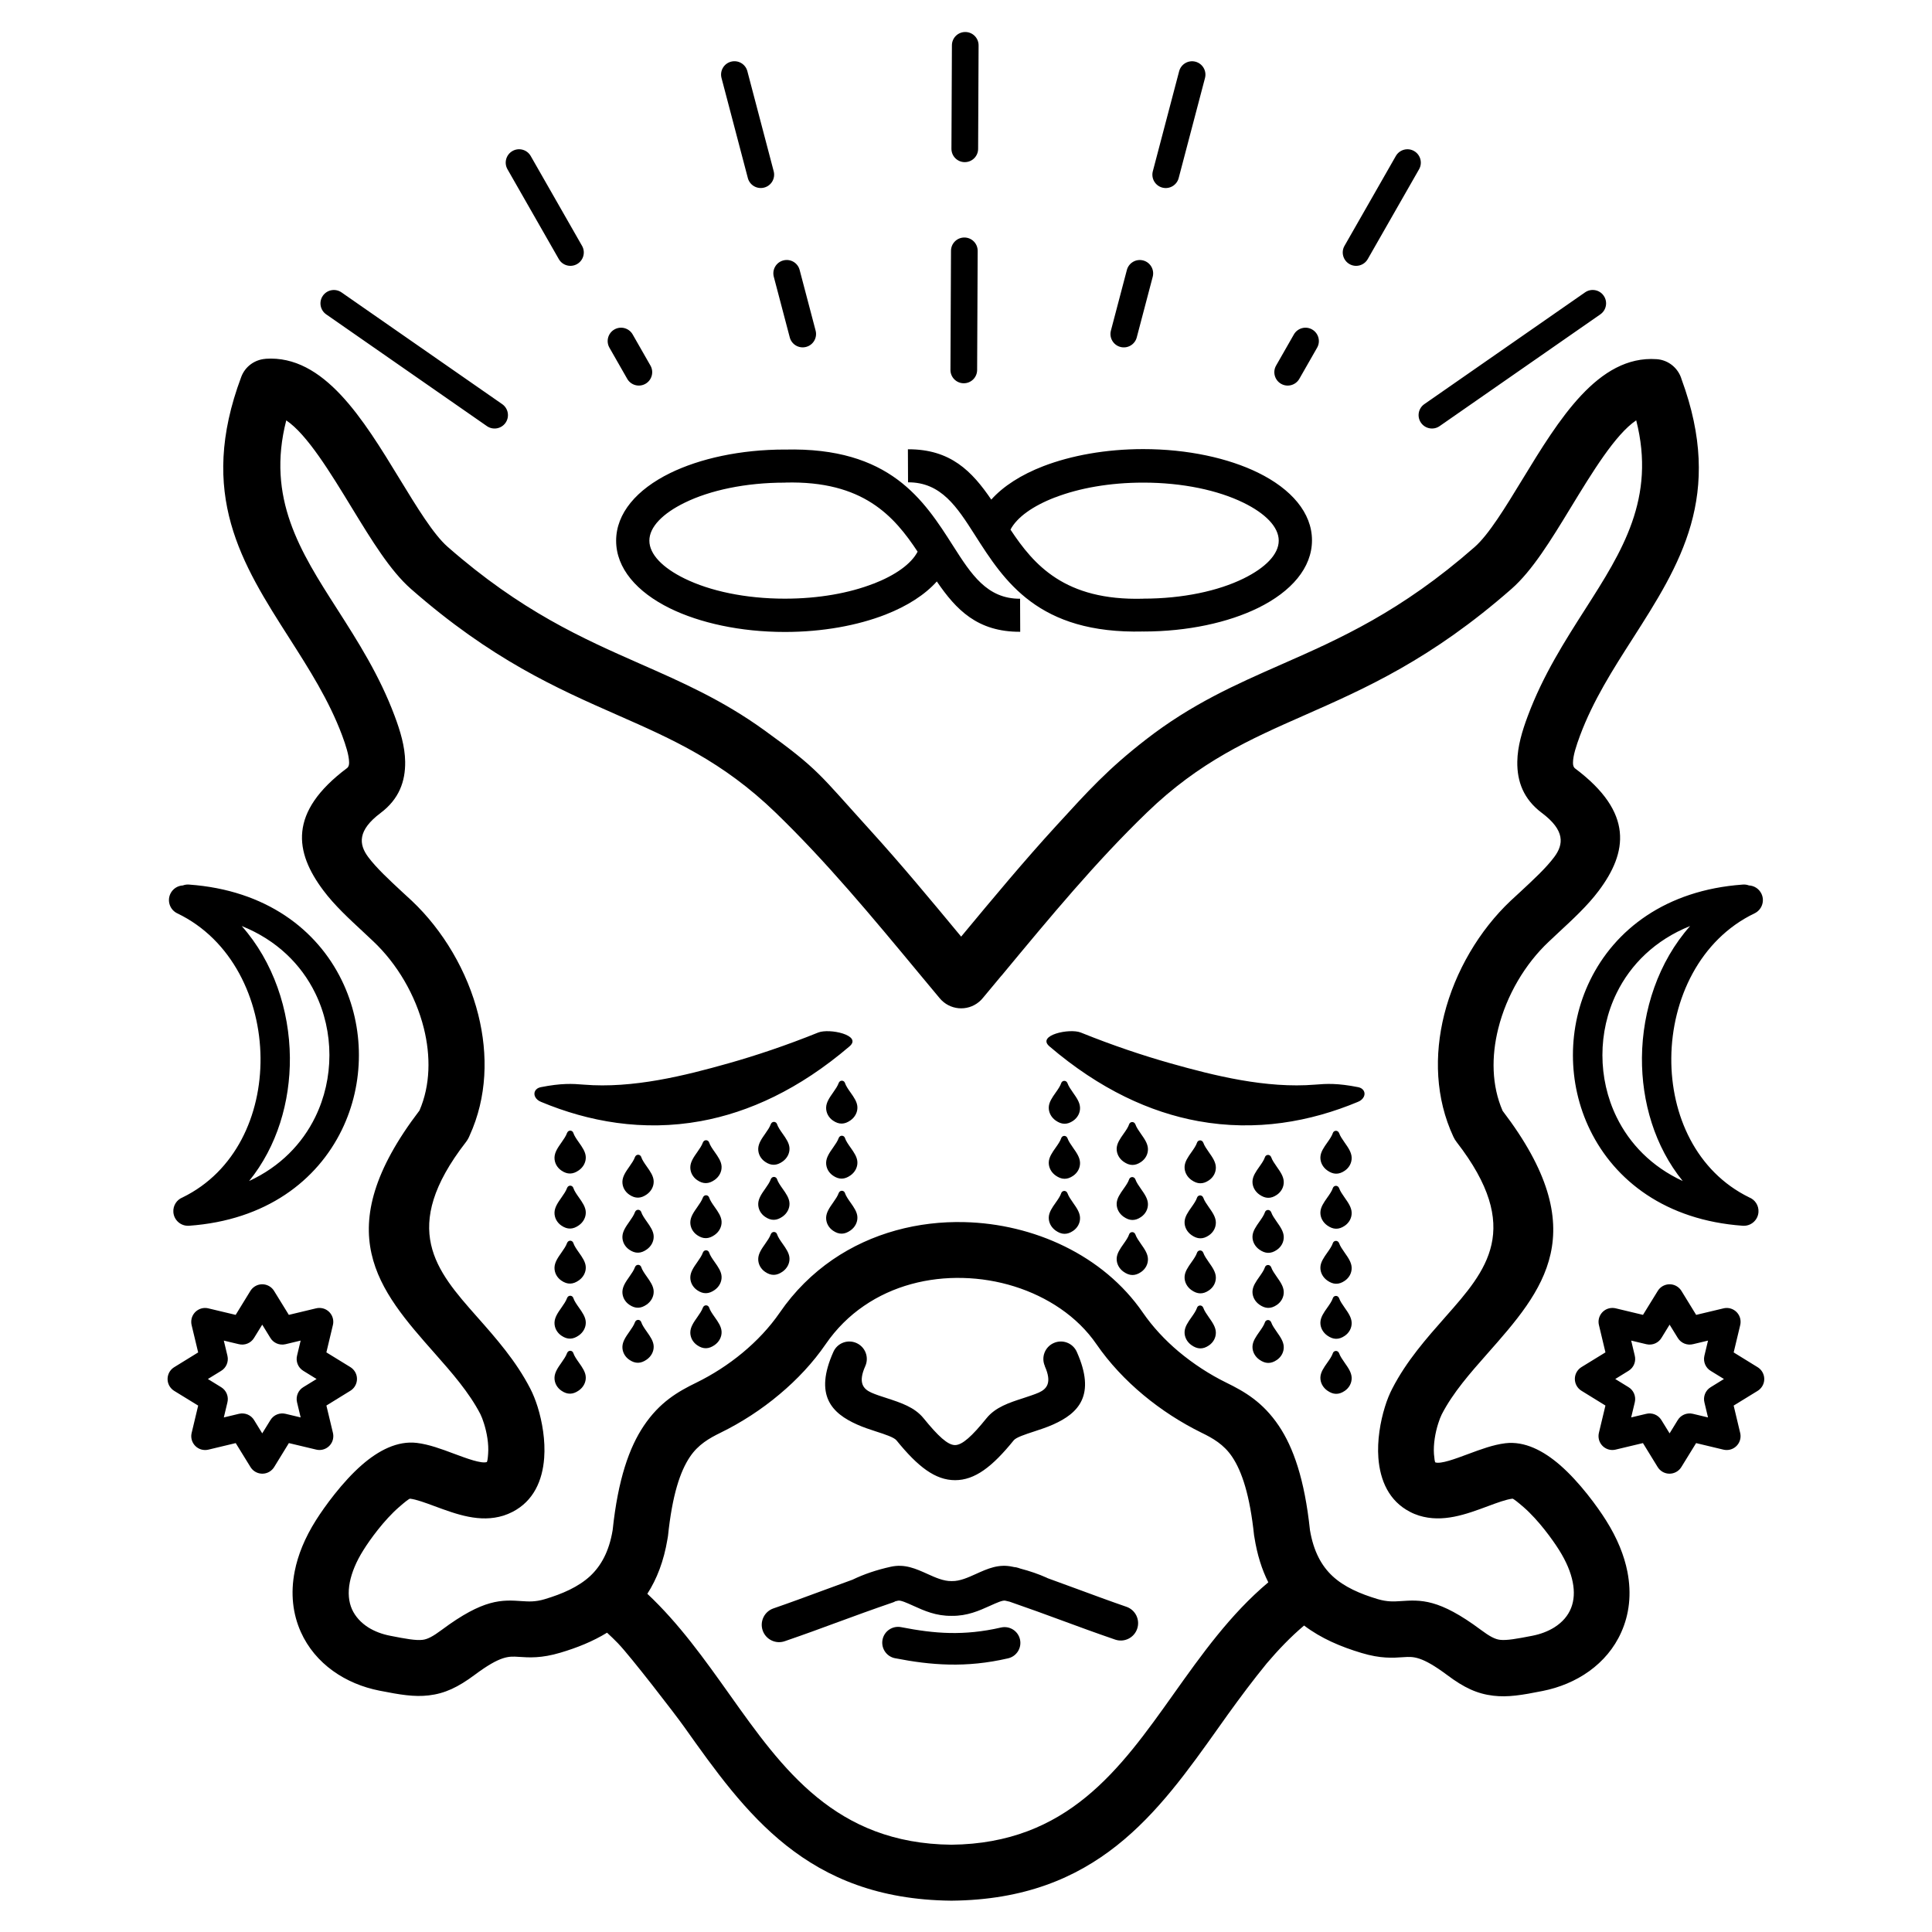 <?xml version="1.0" encoding="UTF-8"?>
<!-- Uploaded to: ICON Repo, www.iconrepo.com, Generator: ICON Repo Mixer Tools -->
<svg fill="#000000" width="800px" height="800px" version="1.1" viewBox="144 144 512 512" xmlns="http://www.w3.org/2000/svg">
 <path d="m406.69 276.41c3.184-3.57 7.945-6.609 13.797-8.867 7.363-2.828 16.559-4.527 26.484-4.527 11.781 0 22.562 2.394 30.438 6.254 8.824 4.332 14.281 10.641 14.281 17.918 0 7.281-5.457 13.586-14.281 17.918-7.875 3.863-18.656 6.254-30.438 6.254v-0.008c-27.859 0.688-36.82-13.344-44.605-25.559-4.746-7.43-8.941-14.016-17.727-13.973l-0.035-8.758c11.328-0.051 16.988 5.844 22.102 13.344h-0.008zm-112.41 167.82c-0.277 0.816-0.891 1.68-1.484 2.535-0.914 1.301-1.812 2.57-1.848 3.988-0.016 0.695 0.152 1.352 0.461 1.941 0.32 0.598 0.789 1.117 1.367 1.512 0.797 0.547 1.555 0.805 2.336 0.789 0.773-0.016 1.52-0.312 2.293-0.855 0.578-0.41 1.059-0.941 1.379-1.555 0.312-0.598 0.48-1.258 0.453-1.965-0.051-1.352-0.922-2.594-1.82-3.863-0.605-0.855-1.219-1.73-1.484-2.535-0.152-0.453-0.637-0.695-1.09-0.547-0.27 0.094-0.461 0.301-0.547 0.547zm0 14.586c-0.277 0.816-0.891 1.68-1.484 2.535-0.914 1.301-1.812 2.57-1.848 3.988-0.016 0.695 0.152 1.352 0.461 1.941 0.32 0.598 0.789 1.117 1.367 1.512 0.797 0.547 1.555 0.805 2.336 0.789 0.773-0.016 1.52-0.312 2.293-0.855 0.578-0.41 1.059-0.941 1.379-1.555 0.312-0.598 0.48-1.258 0.453-1.965-0.051-1.352-0.922-2.594-1.82-3.863-0.605-0.855-1.219-1.73-1.484-2.535-0.152-0.453-0.637-0.695-1.09-0.547-0.27 0.094-0.461 0.301-0.547 0.547zm0 14.586c-0.277 0.816-0.891 1.68-1.484 2.535-0.914 1.301-1.812 2.57-1.848 3.988-0.016 0.695 0.152 1.352 0.461 1.941 0.32 0.598 0.789 1.117 1.367 1.512 0.797 0.547 1.555 0.805 2.336 0.789 0.773-0.016 1.52-0.312 2.293-0.855 0.578-0.41 1.059-0.941 1.379-1.555 0.312-0.598 0.48-1.258 0.453-1.965-0.051-1.352-0.922-2.594-1.82-3.863-0.605-0.855-1.219-1.73-1.484-2.535-0.152-0.453-0.637-0.695-1.09-0.547-0.27 0.094-0.461 0.301-0.547 0.547zm0 14.586c-0.277 0.816-0.891 1.68-1.484 2.535-0.914 1.301-1.812 2.57-1.848 3.988-0.016 0.695 0.152 1.352 0.461 1.941 0.32 0.598 0.789 1.117 1.367 1.512 0.797 0.547 1.555 0.805 2.336 0.789 0.773-0.016 1.52-0.312 2.293-0.855 0.578-0.41 1.059-0.941 1.379-1.555 0.312-0.598 0.48-1.258 0.453-1.965-0.051-1.352-0.922-2.594-1.82-3.863-0.605-0.855-1.219-1.73-1.484-2.535-0.152-0.453-0.637-0.695-1.09-0.547-0.27 0.094-0.461 0.301-0.547 0.547zm0 14.586c-0.277 0.816-0.891 1.68-1.484 2.535-0.914 1.301-1.812 2.57-1.848 3.988-0.016 0.695 0.152 1.352 0.461 1.941 0.32 0.598 0.789 1.117 1.367 1.512 0.797 0.547 1.555 0.805 2.336 0.789 0.773-0.016 1.52-0.312 2.293-0.855 0.578-0.41 1.059-0.941 1.379-1.555 0.312-0.598 0.48-1.258 0.453-1.965-0.051-1.352-0.922-2.594-1.82-3.863-0.605-0.855-1.219-1.73-1.484-2.535-0.152-0.453-0.637-0.695-1.09-0.547-0.27 0.094-0.461 0.301-0.547 0.547zm17.996-51.949c-0.277 0.816-0.891 1.68-1.484 2.535-0.914 1.301-1.812 2.57-1.848 3.988-0.016 0.695 0.152 1.352 0.461 1.941 0.32 0.598 0.789 1.117 1.367 1.512 0.797 0.547 1.555 0.805 2.336 0.789 0.773-0.016 1.52-0.312 2.293-0.855 0.578-0.41 1.059-0.941 1.379-1.555 0.312-0.598 0.48-1.258 0.453-1.965-0.051-1.352-0.922-2.594-1.82-3.863-0.605-0.855-1.219-1.73-1.484-2.535-0.152-0.453-0.637-0.695-1.09-0.547-0.27 0.094-0.461 0.301-0.547 0.547zm0 14.586c-0.277 0.816-0.891 1.68-1.484 2.535-0.914 1.301-1.812 2.57-1.848 3.988-0.016 0.695 0.152 1.352 0.461 1.941 0.32 0.598 0.789 1.117 1.367 1.512 0.797 0.547 1.555 0.805 2.336 0.789 0.773-0.016 1.52-0.312 2.293-0.855 0.578-0.41 1.059-0.941 1.379-1.555 0.312-0.598 0.48-1.258 0.453-1.965-0.051-1.352-0.922-2.594-1.82-3.863-0.605-0.855-1.219-1.73-1.484-2.535-0.152-0.453-0.637-0.695-1.09-0.547-0.27 0.094-0.461 0.301-0.547 0.547zm0 14.586c-0.277 0.816-0.891 1.68-1.484 2.535-0.914 1.301-1.812 2.57-1.848 3.988-0.016 0.695 0.152 1.352 0.461 1.941 0.32 0.598 0.789 1.117 1.367 1.512 0.797 0.547 1.555 0.805 2.336 0.789 0.773-0.016 1.52-0.312 2.293-0.855 0.578-0.41 1.059-0.941 1.379-1.555 0.312-0.598 0.48-1.258 0.453-1.965-0.051-1.352-0.922-2.594-1.82-3.863-0.605-0.855-1.219-1.73-1.484-2.535-0.152-0.453-0.637-0.695-1.09-0.547-0.27 0.094-0.461 0.301-0.547 0.547zm0 14.586c-0.277 0.816-0.891 1.68-1.484 2.535-0.914 1.301-1.812 2.57-1.848 3.988-0.016 0.695 0.152 1.352 0.461 1.941 0.32 0.598 0.789 1.117 1.367 1.512 0.797 0.547 1.555 0.805 2.336 0.789 0.773-0.016 1.52-0.312 2.293-0.855 0.578-0.41 1.059-0.941 1.379-1.555 0.312-0.598 0.48-1.258 0.453-1.965-0.051-1.352-0.922-2.594-1.82-3.863-0.605-0.855-1.219-1.73-1.484-2.535-0.152-0.453-0.637-0.695-1.09-0.547-0.27 0.094-0.461 0.301-0.547 0.547zm17.996-47.609c-0.277 0.816-0.891 1.68-1.484 2.535-0.914 1.301-1.812 2.57-1.848 3.988-0.016 0.695 0.152 1.352 0.461 1.941 0.32 0.598 0.789 1.117 1.367 1.512 0.797 0.547 1.555 0.805 2.336 0.789 0.773-0.016 1.52-0.312 2.293-0.855 0.578-0.41 1.059-0.941 1.379-1.555 0.312-0.598 0.48-1.258 0.453-1.965-0.051-1.352-0.922-2.594-1.82-3.863-0.605-0.855-1.219-1.73-1.484-2.535-0.152-0.453-0.637-0.695-1.09-0.547-0.27 0.094-0.461 0.301-0.547 0.547zm0 14.586c-0.277 0.816-0.891 1.68-1.484 2.535-0.914 1.301-1.812 2.57-1.848 3.988-0.016 0.695 0.152 1.352 0.461 1.941 0.32 0.598 0.789 1.117 1.367 1.512 0.797 0.547 1.555 0.805 2.336 0.789 0.773-0.016 1.52-0.312 2.293-0.855 0.578-0.41 1.059-0.941 1.379-1.555 0.312-0.598 0.48-1.258 0.453-1.965-0.051-1.352-0.922-2.594-1.82-3.863-0.605-0.855-1.219-1.73-1.484-2.535-0.152-0.453-0.637-0.695-1.09-0.547-0.27 0.094-0.461 0.301-0.547 0.547zm0 14.586c-0.277 0.816-0.891 1.68-1.484 2.535-0.914 1.301-1.812 2.57-1.848 3.988-0.016 0.695 0.152 1.352 0.461 1.941 0.32 0.598 0.789 1.117 1.367 1.512 0.797 0.547 1.555 0.805 2.336 0.789 0.773-0.016 1.52-0.312 2.293-0.855 0.578-0.41 1.059-0.941 1.379-1.555 0.312-0.598 0.48-1.258 0.453-1.965-0.051-1.352-0.922-2.594-1.82-3.863-0.605-0.855-1.219-1.73-1.484-2.535-0.152-0.453-0.637-0.695-1.09-0.547-0.27 0.094-0.461 0.301-0.547 0.547zm0 14.586c-0.277 0.816-0.891 1.68-1.484 2.535-0.914 1.301-1.812 2.57-1.848 3.988-0.016 0.695 0.152 1.352 0.461 1.941 0.32 0.598 0.789 1.117 1.367 1.512 0.797 0.547 1.555 0.805 2.336 0.789 0.773-0.016 1.52-0.312 2.293-0.855 0.578-0.41 1.059-0.941 1.379-1.555 0.312-0.598 0.48-1.258 0.453-1.965-0.051-1.352-0.922-2.594-1.82-3.863-0.605-0.855-1.219-1.73-1.484-2.535-0.152-0.453-0.637-0.695-1.09-0.547-0.27 0.094-0.461 0.301-0.547 0.547zm17.996-48.617c-0.277 0.816-0.891 1.68-1.484 2.535-0.914 1.301-1.812 2.57-1.848 3.988-0.016 0.695 0.152 1.352 0.461 1.941 0.32 0.598 0.789 1.117 1.367 1.512 0.797 0.547 1.555 0.805 2.336 0.789 0.773-0.016 1.52-0.312 2.293-0.855 0.578-0.41 1.059-0.941 1.379-1.555 0.312-0.598 0.48-1.258 0.453-1.965-0.051-1.352-0.922-2.594-1.82-3.863-0.605-0.855-1.219-1.73-1.484-2.535-0.152-0.453-0.637-0.695-1.09-0.547-0.27 0.094-0.461 0.301-0.547 0.547zm0 14.586c-0.277 0.816-0.891 1.68-1.484 2.535-0.914 1.301-1.812 2.57-1.848 3.988-0.016 0.695 0.152 1.352 0.461 1.941 0.32 0.598 0.789 1.117 1.367 1.512 0.797 0.547 1.555 0.805 2.336 0.789 0.773-0.016 1.52-0.312 2.293-0.855 0.578-0.41 1.059-0.941 1.379-1.555 0.312-0.598 0.48-1.258 0.453-1.965-0.051-1.352-0.922-2.594-1.82-3.863-0.605-0.855-1.219-1.73-1.484-2.535-0.152-0.453-0.637-0.695-1.09-0.547-0.27 0.094-0.461 0.301-0.547 0.547zm0 14.586c-0.277 0.816-0.891 1.68-1.484 2.535-0.914 1.301-1.812 2.57-1.848 3.988-0.016 0.695 0.152 1.352 0.461 1.941 0.32 0.598 0.789 1.117 1.367 1.512 0.797 0.547 1.555 0.805 2.336 0.789 0.773-0.016 1.52-0.312 2.293-0.855 0.578-0.41 1.059-0.941 1.379-1.555 0.312-0.598 0.48-1.258 0.453-1.965-0.051-1.352-0.922-2.594-1.82-3.863-0.605-0.855-1.219-1.73-1.484-2.535-0.152-0.453-0.637-0.695-1.09-0.547-0.27 0.094-0.461 0.301-0.547 0.547zm17.996-40.086c-0.277 0.816-0.891 1.68-1.484 2.535-0.914 1.301-1.812 2.57-1.848 3.988-0.016 0.695 0.152 1.352 0.461 1.941 0.32 0.598 0.789 1.117 1.367 1.512 0.797 0.547 1.555 0.805 2.336 0.789 0.773-0.016 1.52-0.312 2.293-0.855 0.578-0.41 1.059-0.941 1.379-1.555 0.312-0.598 0.48-1.258 0.453-1.965-0.051-1.352-0.922-2.594-1.82-3.863-0.605-0.855-1.219-1.73-1.484-2.535-0.152-0.453-0.637-0.695-1.09-0.547-0.27 0.094-0.461 0.301-0.547 0.547zm0 14.586c-0.277 0.816-0.891 1.68-1.484 2.535-0.914 1.301-1.812 2.57-1.848 3.988-0.016 0.695 0.152 1.352 0.461 1.941 0.32 0.598 0.789 1.117 1.367 1.512 0.797 0.547 1.555 0.805 2.336 0.789 0.773-0.016 1.52-0.312 2.293-0.855 0.578-0.41 1.059-0.941 1.379-1.555 0.312-0.598 0.48-1.258 0.453-1.965-0.051-1.352-0.922-2.594-1.82-3.863-0.605-0.855-1.219-1.73-1.484-2.535-0.152-0.453-0.637-0.695-1.09-0.547-0.27 0.094-0.461 0.301-0.547 0.547zm0 14.586c-0.277 0.816-0.891 1.68-1.484 2.535-0.914 1.301-1.812 2.57-1.848 3.988-0.016 0.695 0.152 1.352 0.461 1.941 0.32 0.598 0.789 1.117 1.367 1.512 0.797 0.547 1.555 0.805 2.336 0.789 0.773-0.016 1.52-0.312 2.293-0.855 0.578-0.41 1.059-0.941 1.379-1.555 0.312-0.598 0.48-1.258 0.453-1.965-0.051-1.352-0.922-2.594-1.82-3.863-0.605-0.855-1.219-1.73-1.484-2.535-0.152-0.453-0.637-0.695-1.09-0.547-0.27 0.094-0.461 0.301-0.547 0.547zm132.61-15.895c0.277 0.816 0.891 1.68 1.484 2.535 0.914 1.301 1.812 2.57 1.848 3.988 0.016 0.695-0.152 1.352-0.461 1.941-0.32 0.598-0.789 1.117-1.367 1.512-0.797 0.547-1.555 0.805-2.336 0.789-0.773-0.016-1.52-0.312-2.293-0.855-0.578-0.41-1.059-0.941-1.379-1.555-0.312-0.598-0.48-1.258-0.453-1.965 0.051-1.352 0.922-2.594 1.82-3.863 0.605-0.855 1.219-1.73 1.484-2.535 0.152-0.453 0.637-0.695 1.09-0.547 0.27 0.094 0.461 0.301 0.547 0.547zm0 14.586c0.277 0.816 0.891 1.68 1.484 2.535 0.914 1.301 1.812 2.57 1.848 3.988 0.016 0.695-0.152 1.352-0.461 1.941-0.32 0.598-0.789 1.117-1.367 1.512-0.797 0.547-1.555 0.805-2.336 0.789-0.773-0.016-1.52-0.312-2.293-0.855-0.578-0.41-1.059-0.941-1.379-1.555-0.312-0.598-0.48-1.258-0.453-1.965 0.051-1.352 0.922-2.594 1.82-3.863 0.605-0.855 1.219-1.73 1.484-2.535 0.152-0.453 0.637-0.695 1.09-0.547 0.27 0.094 0.461 0.301 0.547 0.547zm0 14.586c0.277 0.816 0.891 1.68 1.484 2.535 0.914 1.301 1.812 2.57 1.848 3.988 0.016 0.695-0.152 1.352-0.461 1.941-0.32 0.598-0.789 1.117-1.367 1.512-0.797 0.547-1.555 0.805-2.336 0.789-0.773-0.016-1.52-0.312-2.293-0.855-0.578-0.41-1.059-0.941-1.379-1.555-0.312-0.598-0.48-1.258-0.453-1.965 0.051-1.352 0.922-2.594 1.82-3.863 0.605-0.855 1.219-1.73 1.484-2.535 0.152-0.453 0.637-0.695 1.09-0.547 0.27 0.094 0.461 0.301 0.547 0.547zm0 14.586c0.277 0.816 0.891 1.68 1.484 2.535 0.914 1.301 1.812 2.57 1.848 3.988 0.016 0.695-0.152 1.352-0.461 1.941-0.32 0.598-0.789 1.117-1.367 1.512-0.797 0.547-1.555 0.805-2.336 0.789-0.773-0.016-1.52-0.312-2.293-0.855-0.578-0.41-1.059-0.941-1.379-1.555-0.312-0.598-0.48-1.258-0.453-1.965 0.051-1.352 0.922-2.594 1.82-3.863 0.605-0.855 1.219-1.73 1.484-2.535 0.152-0.453 0.637-0.695 1.09-0.547 0.27 0.094 0.461 0.301 0.547 0.547zm0 14.586c0.277 0.816 0.891 1.68 1.484 2.535 0.914 1.301 1.812 2.57 1.848 3.988 0.016 0.695-0.152 1.352-0.461 1.941-0.32 0.598-0.789 1.117-1.367 1.512-0.797 0.547-1.555 0.805-2.336 0.789-0.773-0.016-1.52-0.312-2.293-0.855-0.578-0.41-1.059-0.941-1.379-1.555-0.312-0.598-0.48-1.258-0.453-1.965 0.051-1.352 0.922-2.594 1.82-3.863 0.605-0.855 1.219-1.73 1.484-2.535 0.152-0.453 0.637-0.695 1.09-0.547 0.27 0.094 0.461 0.301 0.547 0.547zm-17.996-51.949c0.277 0.816 0.891 1.68 1.484 2.535 0.914 1.301 1.812 2.57 1.848 3.988 0.016 0.695-0.152 1.352-0.461 1.941-0.32 0.598-0.789 1.117-1.367 1.512-0.797 0.547-1.555 0.805-2.336 0.789-0.773-0.016-1.52-0.312-2.293-0.855-0.578-0.41-1.059-0.941-1.379-1.555-0.312-0.598-0.48-1.258-0.453-1.965 0.051-1.352 0.922-2.594 1.82-3.863 0.605-0.855 1.219-1.73 1.484-2.535 0.152-0.453 0.637-0.695 1.09-0.547 0.27 0.094 0.461 0.301 0.547 0.547zm0 14.586c0.277 0.816 0.891 1.68 1.484 2.535 0.914 1.301 1.812 2.57 1.848 3.988 0.016 0.695-0.152 1.352-0.461 1.941-0.32 0.598-0.789 1.117-1.367 1.512-0.797 0.547-1.555 0.805-2.336 0.789-0.773-0.016-1.52-0.312-2.293-0.855-0.578-0.41-1.059-0.941-1.379-1.555-0.312-0.598-0.48-1.258-0.453-1.965 0.051-1.352 0.922-2.594 1.82-3.863 0.605-0.855 1.219-1.73 1.484-2.535 0.152-0.453 0.637-0.695 1.09-0.547 0.27 0.094 0.461 0.301 0.547 0.547zm0 14.586c0.277 0.816 0.891 1.68 1.484 2.535 0.914 1.301 1.812 2.57 1.848 3.988 0.016 0.695-0.152 1.352-0.461 1.941-0.32 0.598-0.789 1.117-1.367 1.512-0.797 0.547-1.555 0.805-2.336 0.789-0.773-0.016-1.52-0.312-2.293-0.855-0.578-0.41-1.059-0.941-1.379-1.555-0.312-0.598-0.48-1.258-0.453-1.965 0.051-1.352 0.922-2.594 1.82-3.863 0.605-0.855 1.219-1.73 1.484-2.535 0.152-0.453 0.637-0.695 1.09-0.547 0.27 0.094 0.461 0.301 0.547 0.547zm0 14.586c0.277 0.816 0.891 1.68 1.484 2.535 0.914 1.301 1.812 2.57 1.848 3.988 0.016 0.695-0.152 1.352-0.461 1.941-0.32 0.598-0.789 1.117-1.367 1.512-0.797 0.547-1.555 0.805-2.336 0.789-0.773-0.016-1.52-0.312-2.293-0.855-0.578-0.41-1.059-0.941-1.379-1.555-0.312-0.598-0.48-1.258-0.453-1.965 0.051-1.352 0.922-2.594 1.82-3.863 0.605-0.855 1.219-1.73 1.484-2.535 0.152-0.453 0.637-0.695 1.09-0.547 0.27 0.094 0.461 0.301 0.547 0.547zm-17.996-47.609c0.277 0.816 0.891 1.68 1.484 2.535 0.914 1.301 1.812 2.57 1.848 3.988 0.016 0.695-0.152 1.352-0.461 1.941-0.32 0.598-0.789 1.117-1.367 1.512-0.797 0.547-1.555 0.805-2.336 0.789-0.773-0.016-1.52-0.312-2.293-0.855-0.578-0.41-1.059-0.941-1.379-1.555-0.312-0.598-0.48-1.258-0.453-1.965 0.051-1.352 0.922-2.594 1.82-3.863 0.605-0.855 1.219-1.73 1.484-2.535 0.152-0.453 0.637-0.695 1.09-0.547 0.27 0.094 0.461 0.301 0.547 0.547zm0 14.586c0.277 0.816 0.891 1.68 1.484 2.535 0.914 1.301 1.812 2.57 1.848 3.988 0.016 0.695-0.152 1.352-0.461 1.941-0.32 0.598-0.789 1.117-1.367 1.512-0.797 0.547-1.555 0.805-2.336 0.789-0.773-0.016-1.52-0.312-2.293-0.855-0.578-0.41-1.059-0.941-1.379-1.555-0.312-0.598-0.48-1.258-0.453-1.965 0.051-1.352 0.922-2.594 1.82-3.863 0.605-0.855 1.219-1.73 1.484-2.535 0.152-0.453 0.637-0.695 1.09-0.547 0.27 0.094 0.461 0.301 0.547 0.547zm0 14.586c0.277 0.816 0.891 1.68 1.484 2.535 0.914 1.301 1.812 2.57 1.848 3.988 0.016 0.695-0.152 1.352-0.461 1.941-0.32 0.598-0.789 1.117-1.367 1.512-0.797 0.547-1.555 0.805-2.336 0.789-0.773-0.016-1.52-0.312-2.293-0.855-0.578-0.41-1.059-0.941-1.379-1.555-0.312-0.598-0.48-1.258-0.453-1.965 0.051-1.352 0.922-2.594 1.82-3.863 0.605-0.855 1.219-1.73 1.484-2.535 0.152-0.453 0.637-0.695 1.09-0.547 0.27 0.094 0.461 0.301 0.547 0.547zm0 14.586c0.277 0.816 0.891 1.68 1.484 2.535 0.914 1.301 1.812 2.57 1.848 3.988 0.016 0.695-0.152 1.352-0.461 1.941-0.32 0.598-0.789 1.117-1.367 1.512-0.797 0.547-1.555 0.805-2.336 0.789-0.773-0.016-1.52-0.312-2.293-0.855-0.578-0.41-1.059-0.941-1.379-1.555-0.312-0.598-0.48-1.258-0.453-1.965 0.051-1.352 0.922-2.594 1.82-3.863 0.605-0.855 1.219-1.73 1.484-2.535 0.152-0.453 0.637-0.695 1.09-0.547 0.27 0.094 0.461 0.301 0.547 0.547zm-17.996-48.617c0.277 0.816 0.891 1.68 1.484 2.535 0.914 1.301 1.812 2.57 1.848 3.988 0.016 0.695-0.152 1.352-0.461 1.941-0.32 0.598-0.789 1.117-1.367 1.512-0.797 0.547-1.555 0.805-2.336 0.789-0.773-0.016-1.52-0.312-2.293-0.855-0.578-0.41-1.059-0.941-1.379-1.555-0.312-0.598-0.48-1.258-0.453-1.965 0.051-1.352 0.922-2.594 1.82-3.863 0.605-0.855 1.219-1.73 1.484-2.535 0.152-0.453 0.637-0.695 1.09-0.547 0.27 0.094 0.461 0.301 0.547 0.547zm0 14.586c0.277 0.816 0.891 1.68 1.484 2.535 0.914 1.301 1.812 2.57 1.848 3.988 0.016 0.695-0.152 1.352-0.461 1.941-0.32 0.598-0.789 1.117-1.367 1.512-0.797 0.547-1.555 0.805-2.336 0.789-0.773-0.016-1.52-0.312-2.293-0.855-0.578-0.41-1.059-0.941-1.379-1.555-0.312-0.598-0.48-1.258-0.453-1.965 0.051-1.352 0.922-2.594 1.82-3.863 0.605-0.855 1.219-1.73 1.484-2.535 0.152-0.453 0.637-0.695 1.09-0.547 0.27 0.094 0.461 0.301 0.547 0.547zm0 14.586c0.277 0.816 0.891 1.68 1.484 2.535 0.914 1.301 1.812 2.57 1.848 3.988 0.016 0.695-0.152 1.352-0.461 1.941-0.32 0.598-0.789 1.117-1.367 1.512-0.797 0.547-1.555 0.805-2.336 0.789-0.773-0.016-1.52-0.312-2.293-0.855-0.578-0.41-1.059-0.941-1.379-1.555-0.312-0.598-0.48-1.258-0.453-1.965 0.051-1.352 0.922-2.594 1.82-3.863 0.605-0.855 1.219-1.73 1.484-2.535 0.152-0.453 0.637-0.695 1.09-0.547 0.27 0.094 0.461 0.301 0.547 0.547zm-17.996-40.086c0.277 0.816 0.891 1.68 1.484 2.535 0.914 1.301 1.812 2.57 1.848 3.988 0.016 0.695-0.152 1.352-0.461 1.941-0.32 0.598-0.789 1.117-1.367 1.512-0.797 0.547-1.555 0.805-2.336 0.789-0.773-0.016-1.52-0.312-2.293-0.855-0.578-0.41-1.059-0.941-1.379-1.555-0.312-0.598-0.48-1.258-0.453-1.965 0.051-1.352 0.922-2.594 1.82-3.863 0.605-0.855 1.219-1.73 1.484-2.535 0.152-0.453 0.637-0.695 1.09-0.547 0.27 0.094 0.461 0.301 0.547 0.547zm0 14.586c0.277 0.816 0.891 1.68 1.484 2.535 0.914 1.301 1.812 2.57 1.848 3.988 0.016 0.695-0.152 1.352-0.461 1.941-0.32 0.598-0.789 1.117-1.367 1.512-0.797 0.547-1.555 0.805-2.336 0.789-0.773-0.016-1.52-0.312-2.293-0.855-0.578-0.41-1.059-0.941-1.379-1.555-0.312-0.598-0.48-1.258-0.453-1.965 0.051-1.352 0.922-2.594 1.82-3.863 0.605-0.855 1.219-1.73 1.484-2.535 0.152-0.453 0.637-0.695 1.09-0.547 0.27 0.094 0.461 0.301 0.547 0.547zm0 14.586c0.277 0.816 0.891 1.68 1.484 2.535 0.914 1.301 1.812 2.57 1.848 3.988 0.016 0.695-0.152 1.352-0.461 1.941-0.32 0.598-0.789 1.117-1.367 1.512-0.797 0.547-1.555 0.805-2.336 0.789-0.773-0.016-1.52-0.312-2.293-0.855-0.578-0.41-1.059-0.941-1.379-1.555-0.312-0.598-0.48-1.258-0.453-1.965 0.051-1.352 0.922-2.594 1.82-3.863 0.605-0.855 1.219-1.73 1.484-2.535 0.152-0.453 0.637-0.695 1.09-0.547 0.27 0.094 0.461 0.301 0.547 0.547zm-57.754-38.918c-13.402 11.438-26.711 17.492-39.422 19.816-15.367 2.797-29.75 0.152-42.328-5.098-0.707-0.27-1.285-0.754-1.586-1.379-0.52-1.125 0.145-2.242 1.477-2.512 5.492-1.09 8.387-0.934 11.41-0.68 13.031 1.074 26.836-2.394 38.375-5.652 7.211-2.039 15.215-4.703 23.762-8.152 2.981-1.199 11.754 0.715 8.312 3.652zm12.082 147.11c-0.211 0.109-0.438 0.211-0.672 0.285-5.055 1.73-10.234 3.617-15.25 5.465-3.887 1.438-7.707 2.848-13.336 4.785-2.402 0.832-5.019-0.453-5.844-2.848-0.824-2.402 0.453-5.019 2.848-5.844 4.359-1.504 8.715-3.113 13.156-4.754 2.512-0.922 5.047-1.863 7.844-2.871l0.008-0.008c2.922-1.41 6.231-2.551 10.066-3.402 3.711-0.824 6.602 0.488 9.789 1.922 2.023 0.914 4.231 1.914 6.312 1.871h0.145c2.082 0.043 4.289-0.957 6.312-1.871 3.191-1.445 6.078-2.746 9.789-1.922 0.109 0.023 0.219 0.051 0.328 0.074 0.395 0.023 0.789 0.102 1.176 0.234l0.52 0.176c2.543 0.664 4.844 1.461 6.945 2.402 0.082 0.043 0.16 0.082 0.234 0.125 2.769 1 5.281 1.922 7.766 2.84 4.434 1.637 8.801 3.25 13.156 4.754 2.402 0.824 3.68 3.441 2.848 5.844-0.824 2.402-3.441 3.68-5.844 2.848-5.633-1.941-9.453-3.352-13.336-4.785-4.805-1.773-9.766-3.586-14.617-5.258-0.379-0.094-0.766-0.184-1.16-0.27-0.695-0.152-2.277 0.562-4.023 1.352-2.887 1.301-6.039 2.731-10.176 2.672-4.133 0.059-7.289-1.359-10.176-2.672-1.746-0.789-3.324-1.504-4.023-1.352-0.27 0.059-0.539 0.125-0.805 0.184zm-0.023 15.047c-2.277-0.445-3.754-2.644-3.316-4.922 0.445-2.277 2.644-3.754 4.922-3.316 4.418 0.863 8.625 1.461 12.891 1.547 4.25 0.082 8.676-0.32 13.594-1.453 2.258-0.512 4.5 0.891 5.019 3.148 0.512 2.258-0.891 4.5-3.148 5.019-5.594 1.293-10.688 1.754-15.625 1.652-4.922-0.102-9.562-0.746-14.332-1.68zm40.91-162.16c13.402 11.438 26.711 17.492 39.422 19.816 15.367 2.797 29.75 0.152 42.328-5.098 0.707-0.27 1.285-0.754 1.586-1.379 0.52-1.125-0.145-2.242-1.477-2.512-5.492-1.09-8.387-0.934-11.41-0.68-13.031 1.074-26.836-2.394-38.375-5.652-7.211-2.039-15.215-4.703-23.762-8.152-2.981-1.199-11.754 0.715-8.312 3.652zm-12.68-18.691c0.539-0.648 1.023-1.242 0 0zm-101.58 176.97c-0.965-0.992-1.957-1.957-2.973-2.887-3.785 2.324-7.969 3.996-12.352 5.297-5.055 1.504-8.211 1.301-11.145 1.102-2.527-0.168-4.734-0.32-11.52 4.734-4.516 3.359-7.969 4.981-12.242 5.484-3.863 0.445-7.539-0.168-13.059-1.258-8.961-1.762-17.027-7.062-20.84-15.566-2.098-4.703-2.789-10.125-1.613-16.07 0.84-4.273 2.652-8.824 5.652-13.562 2.227-3.527 7.004-10.145 12.168-14.637 4.426-3.848 9.422-6.434 14.543-5.82 3.199 0.387 6.465 1.594 9.809 2.848 3.527 1.316 7.231 2.68 8.715 2.234 0.008 0 0.008 0 0 0 0.168-0.094 0.293-1 0.371-2.207 0.203-2.602-0.336-5.609-1.102-8.027-0.32-1.023-0.648-1.871-0.949-2.469-2.988-5.777-7.598-11.016-12.09-16.105-14.844-16.793-28.531-32.301-4.047-64.371 2.898-6.727 2.988-14.402 1.148-21.805-2.207-8.809-7.113-17.086-13.375-23-2.375-2.25-2.418-2.266-2.512-2.359-3.879-3.602-7.785-7.188-10.738-11.145-7.617-10.16-9.363-20.715 6.266-32.422 0.43-0.32 0.578-0.875 0.555-1.547-0.035-1.871-0.855-4.441-1.855-7.137-3.492-9.328-8.793-17.609-13.898-25.617-12.703-19.875-24.469-38.273-12.84-69.348 1.043-2.82 3.617-4.609 6.449-4.812v-0.016c15.477-1.074 25.895 16.031 35.535 31.84 4.586 7.508 8.949 14.676 12.688 17.961 19.539 17.145 35.871 24.336 51.035 31.027 11.203 4.938 21.805 9.605 32.789 17.516 14.594 10.512 14.668 11.688 28.266 26.668 8.086 8.902 15.812 18.203 24.031 28.121 8.633-10.395 16.727-20.129 25.242-29.422 8.355-9.129 13.562-14.922 23.695-22.789 12.168-9.453 23.789-14.578 36.09-19.992 15.18-6.684 31.488-13.879 51.035-31.027 3.754-3.293 8.121-10.461 12.688-17.961 9.641-15.812 20.059-32.914 35.535-31.84 3.199 0.203 5.793 2.434 6.633 5.332 11.309 30.766-0.387 49.062-13.023 68.828-5.129 8.012-10.422 16.289-13.898 25.617-1 2.711-1.84 5.258-1.855 7.137-0.016 0.688 0.133 1.227 0.555 1.547 15.625 11.707 13.879 22.262 6.266 32.422-2.957 3.953-6.852 7.539-10.738 11.145-0.094 0.094-0.125 0.109-2.512 2.359-6.266 5.887-11.168 14.176-13.375 23-1.855 7.414-1.762 15.09 1.148 21.805 24.484 32.066 10.789 47.578-4.047 64.371-4.492 5.09-9.117 10.312-12.09 16.105-0.293 0.598-0.629 1.426-0.949 2.469-0.766 2.418-1.285 5.426-1.102 8.027 0.094 1.211 0.227 2.117 0.371 2.207 0 0-0.016-0.016 0 0 1.484 0.461 5.18-0.906 8.715-2.227 3.344-1.242 6.59-2.453 9.809-2.848 5.129-0.629 10.125 1.973 14.543 5.812 5.164 4.492 9.957 11.109 12.168 14.637 2.988 4.734 4.812 9.305 5.652 13.562 1.168 5.945 0.488 11.371-1.621 16.07-3.785 8.508-11.906 13.805-20.84 15.566-5.516 1.102-9.211 1.715-13.059 1.258-4.289-0.504-7.75-2.117-12.242-5.484-6.785-5.055-8.977-4.902-11.52-4.734-2.938 0.203-6.113 0.41-11.145-1.102-5.535-1.652-10.738-3.863-15.25-7.281-3.57 3.008-6.852 6.449-9.977 10.125l0.035-0.035c-3.668 4.5-6.859 8.773-10.312 13.562-0.766 1.074-1.547 2.156-2.301 3.234-16.215 22.832-32.438 45.66-70.801 46.031h-0.227c-38.289-0.41-54.488-23.227-70.684-46.031-2.367-3.352-14.402-18.926-17.48-22.082zm113.06-73.539c-1.043-2.344 0-5.07 2.344-6.113s5.07 0 6.113 2.344c5.129 11.477 0.488 16.238-6.266 19.246-1.715 0.766-3.383 1.301-5.012 1.84-2.434 0.797-4.793 1.562-5.441 2.359-5.703 7.047-10.312 10.555-15.535 10.555-5.223 0-9.824-3.512-15.535-10.555-0.648-0.797-3.008-1.578-5.441-2.359-1.637-0.539-3.309-1.074-5.012-1.84-6.742-3.008-11.402-7.766-6.266-19.246 1.043-2.344 3.769-3.383 6.113-2.344 2.344 1.043 3.383 3.769 2.344 6.113-1.973 4.398-0.555 6.055 1.578 7.019 1.148 0.52 2.637 1 4.106 1.469 3.754 1.227 7.371 2.394 9.758 5.332 3.848 4.734 6.406 7.113 8.34 7.113 1.93 0 4.516-2.375 8.34-7.113 2.375-2.938 6.004-4.121 9.758-5.332 1.469-0.488 2.957-0.965 4.106-1.469 2.133-0.965 3.551-2.621 1.578-7.019h0.035zm-105.34 60.355c8.43 7.918 15.105 17.297 21.773 26.676 14.023 19.75 28.055 39.5 58.793 39.809 30.723-0.32 44.754-20.059 58.793-39.809 7.539-10.605 15.09-21.234 25.191-29.727-1.715-3.402-2.957-7.34-3.68-11.922-0.016-0.125-0.035-0.262-0.059-0.371h-0.016c-1.133-10.832-3.234-17.086-5.82-20.957-2.207-3.293-5.129-4.945-8.137-6.406-10.797-5.309-20.977-13.504-27.828-23.445-2.527-3.68-5.793-6.852-9.562-9.438-7.356-5.055-16.535-7.894-25.82-8.121-9.238-0.242-18.539 2.098-26.266 7.414-3.828 2.621-7.262 5.981-10.125 10.145-3.324 4.844-7.508 9.328-12.184 13.242-4.828 4.074-10.176 7.523-15.645 10.203-3.008 1.469-5.93 3.125-8.137 6.406-2.602 3.863-4.684 10.125-5.812 20.957-0.035 0.277-0.074 0.539-0.133 0.797-0.965 5.852-2.82 10.629-5.348 14.543h0.016zm93.816-163.81c-1.184 1.426-2.949 3.543-4.887 5.871-0.32 0.387-0.648 0.746-1.043 1.059-3.141 2.621-7.801 2.191-10.422-0.965-2.769-3.324-4.258-5.106-4.981-5.981 0.578 0.688 1.191 1.426 0 0-13.176-15.887-25.023-30.168-38.508-43.211-14.047-13.578-27.426-19.473-41.832-25.82-16.148-7.113-33.477-14.754-54.805-33.461-5.5-4.828-10.422-12.914-15.602-21.387-5.777-9.473-11.922-19.566-17.441-23.277-5.297 20.641 3.738 34.781 13.434 49.918 5.535 8.656 11.262 17.633 15.289 28.406 1.504 4.016 2.731 8.078 2.789 12.133 0.074 5.238-1.637 9.918-6.481 13.562-6.172 4.625-5.836 8.32-3.309 11.707 2.207 2.938 5.574 6.055 8.934 9.176 1.637 1.504 1.93 1.762 2.621 2.418 8.246 7.785 14.727 18.648 17.609 30.188 2.652 10.605 2.344 21.867-2.285 32.008-0.242 0.613-0.578 1.211-1 1.762-17.727 22.871-7.844 34.074 2.879 46.199 5.129 5.793 10.402 11.766 14.191 19.121 0.707 1.359 1.379 3.031 1.949 4.844 1.227 3.938 2.082 8.949 1.73 13.543-0.445 5.981-2.805 11.402-8.398 14.281-0.766 0.387-1.562 0.723-2.375 0.984-6.281 1.949-12.41-0.336-18.297-2.512-2.418-0.891-4.754-1.762-6.449-1.973-0.262-0.035-1.469 0.934-2.988 2.266-3.938 3.434-7.656 8.566-9.379 11.336-1.949 3.082-3.098 5.945-3.617 8.523-0.555 2.82-0.293 5.238 0.578 7.188 0.875 1.93 2.375 3.57 4.332 4.812 1.637 1.023 3.602 1.781 5.82 2.207 4.121 0.816 6.785 1.285 8.547 1.074 1.336-0.152 2.789-0.934 5.055-2.621 11.168-8.32 15.922-8.012 21.387-7.633 1.652 0.109 3.434 0.227 5.93-0.52 4.703-1.41 8.934-3.25 12.059-6.144 2.879-2.695 5.012-6.523 5.945-12.168 1.426-13.527 4.426-21.941 8.246-27.625 4.215-6.281 9.043-9.07 13.957-11.461 8.523-4.172 16.66-10.68 22.066-18.523 3.938-5.742 8.715-10.402 14.008-14.047 10.371-7.113 22.754-10.27 34.965-9.957 18.273 0.445 36.762 8.707 47.281 24 2.602 3.769 5.836 7.246 9.453 10.293 3.906 3.266 8.211 6.07 12.613 8.23 4.902 2.394 9.73 5.18 13.957 11.461 3.828 5.703 6.816 14.098 8.246 27.625 0.949 5.652 3.066 9.473 5.945 12.168 3.098 2.898 7.34 4.734 12.059 6.144 2.512 0.738 4.273 0.629 5.93 0.52 5.457-0.371 10.219-0.688 21.387 7.633 2.266 1.688 3.711 2.469 5.055 2.621 1.762 0.203 4.398-0.262 8.547-1.074 2.207-0.43 4.18-1.191 5.812-2.207 4.391-2.762 5.894-6.984 4.902-12-0.504-2.586-1.672-5.426-3.617-8.523-1.746-2.769-5.441-7.894-9.379-11.336-1.547-1.336-2.746-2.301-2.988-2.266-1.672 0.203-4.031 1.074-6.449 1.973-5.871 2.191-12.016 4.457-18.297 2.512-0.816-0.262-1.613-0.578-2.375-0.984-5.594-2.879-7.934-8.305-8.398-14.281-0.352-4.586 0.504-9.605 1.73-13.543 0.555-1.82 1.242-3.492 1.949-4.844 3.785-7.356 9.07-13.316 14.191-19.121 10.723-12.133 20.605-23.316 2.879-46.199-0.336-0.43-0.621-0.898-0.855-1.395-4.777-10.234-5.129-21.637-2.453-32.379 2.898-11.539 9.363-22.402 17.609-30.188 0.688-0.648 1-0.906 2.621-2.418 3.359-3.125 6.727-6.223 8.934-9.176 2.527-3.383 2.879-7.078-3.309-11.707-4.844-3.644-6.559-8.32-6.481-13.562 0.059-4.047 1.285-8.121 2.789-12.133 4.031-10.789 9.758-19.75 15.289-28.406 9.68-15.156 18.707-29.281 13.434-49.918-5.535 3.711-11.664 13.805-17.441 23.277-5.164 8.488-10.109 16.566-15.602 21.387-21.328 18.707-38.676 26.34-54.805 33.461-14.418 6.356-27.793 12.242-41.832 25.82-13.504 13.039-25.34 27.332-38.508 43.211l0.035 0.016zm-21.328 0c-1.043-1.242-0.539-0.629 0 0zm137.46-145.65c-1.605 1.117-3.82 0.723-4.938-0.891-1.117-1.605-0.723-3.82 0.891-4.938l42.59-29.617c1.605-1.117 3.82-0.723 4.938 0.891 1.117 1.605 0.723 3.82-0.891 4.938zm-37.18-12.527c-0.973 1.695-3.141 2.293-4.836 1.316-1.695-0.973-2.293-3.141-1.316-4.836l4.711-8.246c0.973-1.695 3.141-2.293 4.836-1.316 1.695 0.973 2.293 3.141 1.316 4.836zm18.129-31.73c-0.973 1.695-3.141 2.293-4.836 1.316-1.695-0.973-2.293-3.141-1.316-4.836l13.602-23.805c0.973-1.695 3.141-2.293 4.836-1.316 1.695 0.973 2.293 3.141 1.316 4.836zm-61.211 20.75c-0.496 1.891-2.434 3.023-4.324 2.527-1.891-0.496-3.023-2.434-2.527-4.324l4.231-16.07c0.496-1.891 2.434-3.023 4.324-2.527s3.023 2.434 2.527 4.324zm11.109-42.227c-0.496 1.891-2.434 3.023-4.324 2.527s-3.023-2.434-2.527-4.324l6.977-26.516c0.496-1.891 2.434-3.023 4.324-2.527 1.891 0.496 3.023 2.434 2.527 4.324zm-179.27 59.91c1.605 1.117 2.008 3.324 0.891 4.938-1.117 1.605-3.324 2.008-4.938 0.891l-42.59-29.617c-1.613-1.117-2.008-3.324-0.891-4.938 1.117-1.605 3.324-2.008 4.938-0.891zm125.86-9.051c-0.008 1.957-1.594 3.527-3.551 3.519-1.957-0.008-3.527-1.594-3.519-3.551l0.145-31.555c0.008-1.957 1.594-3.527 3.551-3.519 1.957 0.008 3.527 1.594 3.519 3.551zm0.262-58.602c-0.008 1.957-1.594 3.527-3.551 3.519-1.957-0.008-3.527-1.594-3.519-3.551l0.125-27.414c0.008-1.957 1.594-3.527 3.551-3.519 1.957 0.008 3.527 1.594 3.519 3.551zm-86.84 57.426c0.973 1.695 0.387 3.863-1.316 4.836-1.695 0.973-3.863 0.387-4.836-1.316l-4.711-8.246c-0.973-1.695-0.387-3.863 1.316-4.836 1.695-0.973 3.863-0.387 4.836 1.316zm-18.129-31.73c0.973 1.695 0.387 3.863-1.316 4.836-1.695 0.973-3.863 0.387-4.836-1.316l-13.602-23.805c-0.973-1.695-0.387-3.863 1.316-4.836 1.695-0.973 3.863-0.387 4.836 1.316zm61.902 22.469c0.496 1.891-0.629 3.828-2.527 4.324-1.891 0.496-3.828-0.629-4.324-2.527l-4.231-16.07c-0.496-1.891 0.629-3.828 2.527-4.324 1.891-0.496 3.828 0.629 4.324 2.527zm-11.109-42.227c0.496 1.891-0.629 3.828-2.527 4.324-1.891 0.496-3.828-0.629-4.324-2.527l-6.977-26.516c-0.496-1.891 0.629-3.828 2.527-4.324 1.891-0.496 3.828 0.629 4.324 2.527zm-154.94 189.03c-0.57-0.043-1.125 0.043-1.629 0.234-1.379 0.066-2.68 0.875-3.316 2.207-0.922 1.941-0.109 4.258 1.832 5.188 14.5 6.953 21.926 22.766 22.059 38.324 0.125 15.105-6.602 30.086-20.648 36.953-1.535 0.605-2.578 2.156-2.453 3.906 0.152 2.148 2.016 3.762 4.164 3.609 20.43-1.461 33.922-11.98 40.465-25.375 3.031-6.207 4.543-13.023 4.543-19.832 0-6.809-1.512-13.621-4.543-19.832-6.531-13.395-20.035-23.914-40.465-25.375zm13.945 10.984c9.297 3.719 15.793 10.203 19.504 17.801 2.504 5.121 3.754 10.766 3.754 16.414 0 5.652-1.25 11.293-3.754 16.414-3.441 7.055-9.277 13.141-17.531 16.953 7.422-9.145 10.898-21 10.809-32.695-0.109-12.605-4.359-25.402-12.781-34.898zm2.285 96.75-3.871 6.305-7.254-1.73c-1.98-0.469-3.953 0.754-4.426 2.731-0.133 0.598-0.125 1.191 0.016 1.754l1.723 7.195-6.348 3.914c-1.73 1.066-2.277 3.332-1.211 5.062 0.32 0.52 0.766 0.949 1.258 1.242l6.305 3.871-1.73 7.254c-0.469 1.98 0.754 3.953 2.731 4.426 0.598 0.133 1.191 0.125 1.754-0.016l7.195-1.723 3.914 6.348c1.066 1.73 3.332 2.277 5.062 1.211 0.52-0.32 0.949-0.766 1.242-1.258l3.871-6.305 7.254 1.73c1.98 0.469 3.953-0.754 4.426-2.731 0.133-0.598 0.125-1.191-0.016-1.754l-1.723-7.195 6.348-3.914c1.73-1.066 2.277-3.332 1.211-5.062-0.32-0.52-0.766-0.949-1.258-1.242l-6.305-3.871 1.73-7.254c0.469-1.98-0.754-3.953-2.731-4.426-0.598-0.133-1.191-0.125-1.754 0.016l-7.195 1.723-3.914-6.348c-1.066-1.73-3.332-2.277-5.062-1.211-0.52 0.32-0.949 0.766-1.242 1.258zm0.992 12.426 2.176-3.527 2.125 3.461c0.789 1.359 2.41 2.098 4.023 1.723l4.031-0.965-0.941 3.945c-0.395 1.527 0.219 3.191 1.637 4.062l3.527 2.176-3.461 2.125c-1.359 0.789-2.098 2.41-1.723 4.023l0.965 4.031-3.945-0.941c-1.527-0.395-3.191 0.219-4.062 1.637l-2.176 3.527-2.125-3.461c-0.789-1.359-2.41-2.098-4.023-1.723l-4.031 0.965 0.941-3.945c0.395-1.527-0.219-3.191-1.637-4.062l-3.527-2.176 3.461-2.125c1.359-0.789 2.098-2.41 1.723-4.023l-0.965-4.031 3.945 0.941c1.527 0.395 3.191-0.219 4.062-1.637zm394.54-120.16c0.57-0.043 1.125 0.043 1.629 0.234 1.379 0.066 2.68 0.875 3.316 2.207 0.922 1.941 0.109 4.258-1.832 5.188-14.5 6.953-21.926 22.766-22.059 38.324-0.125 15.105 6.602 30.086 20.648 36.953 1.535 0.605 2.578 2.156 2.453 3.906-0.152 2.148-2.016 3.762-4.164 3.609-20.43-1.461-33.922-11.98-40.465-25.375-3.031-6.207-4.543-13.023-4.543-19.832 0-6.809 1.512-13.621 4.543-19.832 6.531-13.395 20.035-23.914 40.465-25.375zm-13.945 10.984c-9.297 3.719-15.793 10.203-19.504 17.801-2.504 5.121-3.754 10.766-3.754 16.414 0 5.652 1.25 11.293 3.754 16.414 3.441 7.055 9.277 13.141 17.531 16.953-7.422-9.145-10.898-21-10.809-32.695 0.109-12.605 4.359-25.402 12.781-34.898zm-2.285 96.75 3.871 6.305 7.254-1.73c1.98-0.469 3.953 0.754 4.426 2.731 0.133 0.598 0.125 1.191-0.016 1.754l-1.723 7.195 6.348 3.914c1.73 1.066 2.277 3.332 1.211 5.062-0.32 0.52-0.766 0.949-1.258 1.242l-6.305 3.871 1.73 7.254c0.469 1.98-0.754 3.953-2.731 4.426-0.598 0.133-1.191 0.125-1.754-0.016l-7.195-1.723-3.914 6.348c-1.066 1.73-3.332 2.277-5.062 1.211-0.52-0.32-0.949-0.766-1.242-1.258l-3.871-6.305-7.254 1.73c-1.98 0.469-3.953-0.754-4.426-2.731-0.133-0.598-0.125-1.191 0.016-1.754l1.723-7.195-6.348-3.914c-1.73-1.066-2.277-3.332-1.211-5.062 0.32-0.52 0.766-0.949 1.258-1.242l6.305-3.871-1.73-7.254c-0.469-1.98 0.754-3.953 2.731-4.426 0.598-0.133 1.191-0.125 1.754 0.016l7.195 1.723 3.914-6.348c1.066-1.73 3.332-2.277 5.062-1.211 0.52 0.32 0.949 0.766 1.242 1.258zm-0.992 12.426-2.176-3.527-2.125 3.461c-0.789 1.359-2.41 2.098-4.023 1.723l-4.031-0.965 0.941 3.945c0.395 1.527-0.219 3.191-1.637 4.062l-3.527 2.176 3.461 2.125c1.359 0.789 2.098 2.41 1.723 4.023l-0.965 4.031 3.945-0.941c1.527-0.395 3.191 0.219 4.062 1.637l2.176 3.527 2.125-3.461c0.789-1.359 2.41-2.098 4.023-1.723l4.031 0.965-0.941-3.945c-0.395-1.527 0.219-3.191 1.637-4.062l3.527-2.176-3.461-2.125c-1.359-0.789-2.098-2.41-1.723-4.023l0.965-4.031-3.945 0.941c-1.527 0.395-3.191-0.219-4.062-1.637zm-165-222.78c-5.871 2.258-10.117 5.258-11.848 8.555 6.207 9.379 14.402 18.852 35.066 18.312l0.102-0.016c10.48 0 19.883-2.039 26.586-5.332 5.769-2.828 9.336-6.398 9.336-10.043s-3.57-7.223-9.336-10.043c-6.719-3.293-16.105-5.332-26.586-5.332-8.867 0-16.969 1.461-23.316 3.914v-0.008zm-31.355 22.277c-3.156 3.543-7.859 6.551-13.637 8.809-7.379 2.871-16.633 4.594-26.645 4.594-11.781 0-22.562-2.394-30.438-6.254-8.824-4.332-14.281-10.641-14.281-17.918 0-7.281 5.457-13.586 14.281-17.918 7.883-3.863 18.656-6.254 30.438-6.254v0.008c27.859-0.688 36.82 13.344 44.605 25.559 4.746 7.43 8.941 14.016 17.727 13.973l0.035 8.758c-11.328 0.051-16.988-5.844-22.102-13.344h0.008zm-16.793 0.621c5.785-2.258 9.984-5.223 11.688-8.496-6.207-9.379-14.402-18.852-35.066-18.312l-0.102 0.016c-10.48 0-19.883 2.039-26.586 5.332-5.769 2.828-9.336 6.398-9.336 10.043 0 3.644 3.57 7.223 9.336 10.043 6.719 3.293 16.105 5.332 26.586 5.332 8.941 0 17.098-1.484 23.484-3.981l-0.008 0.008z"/>
</svg>